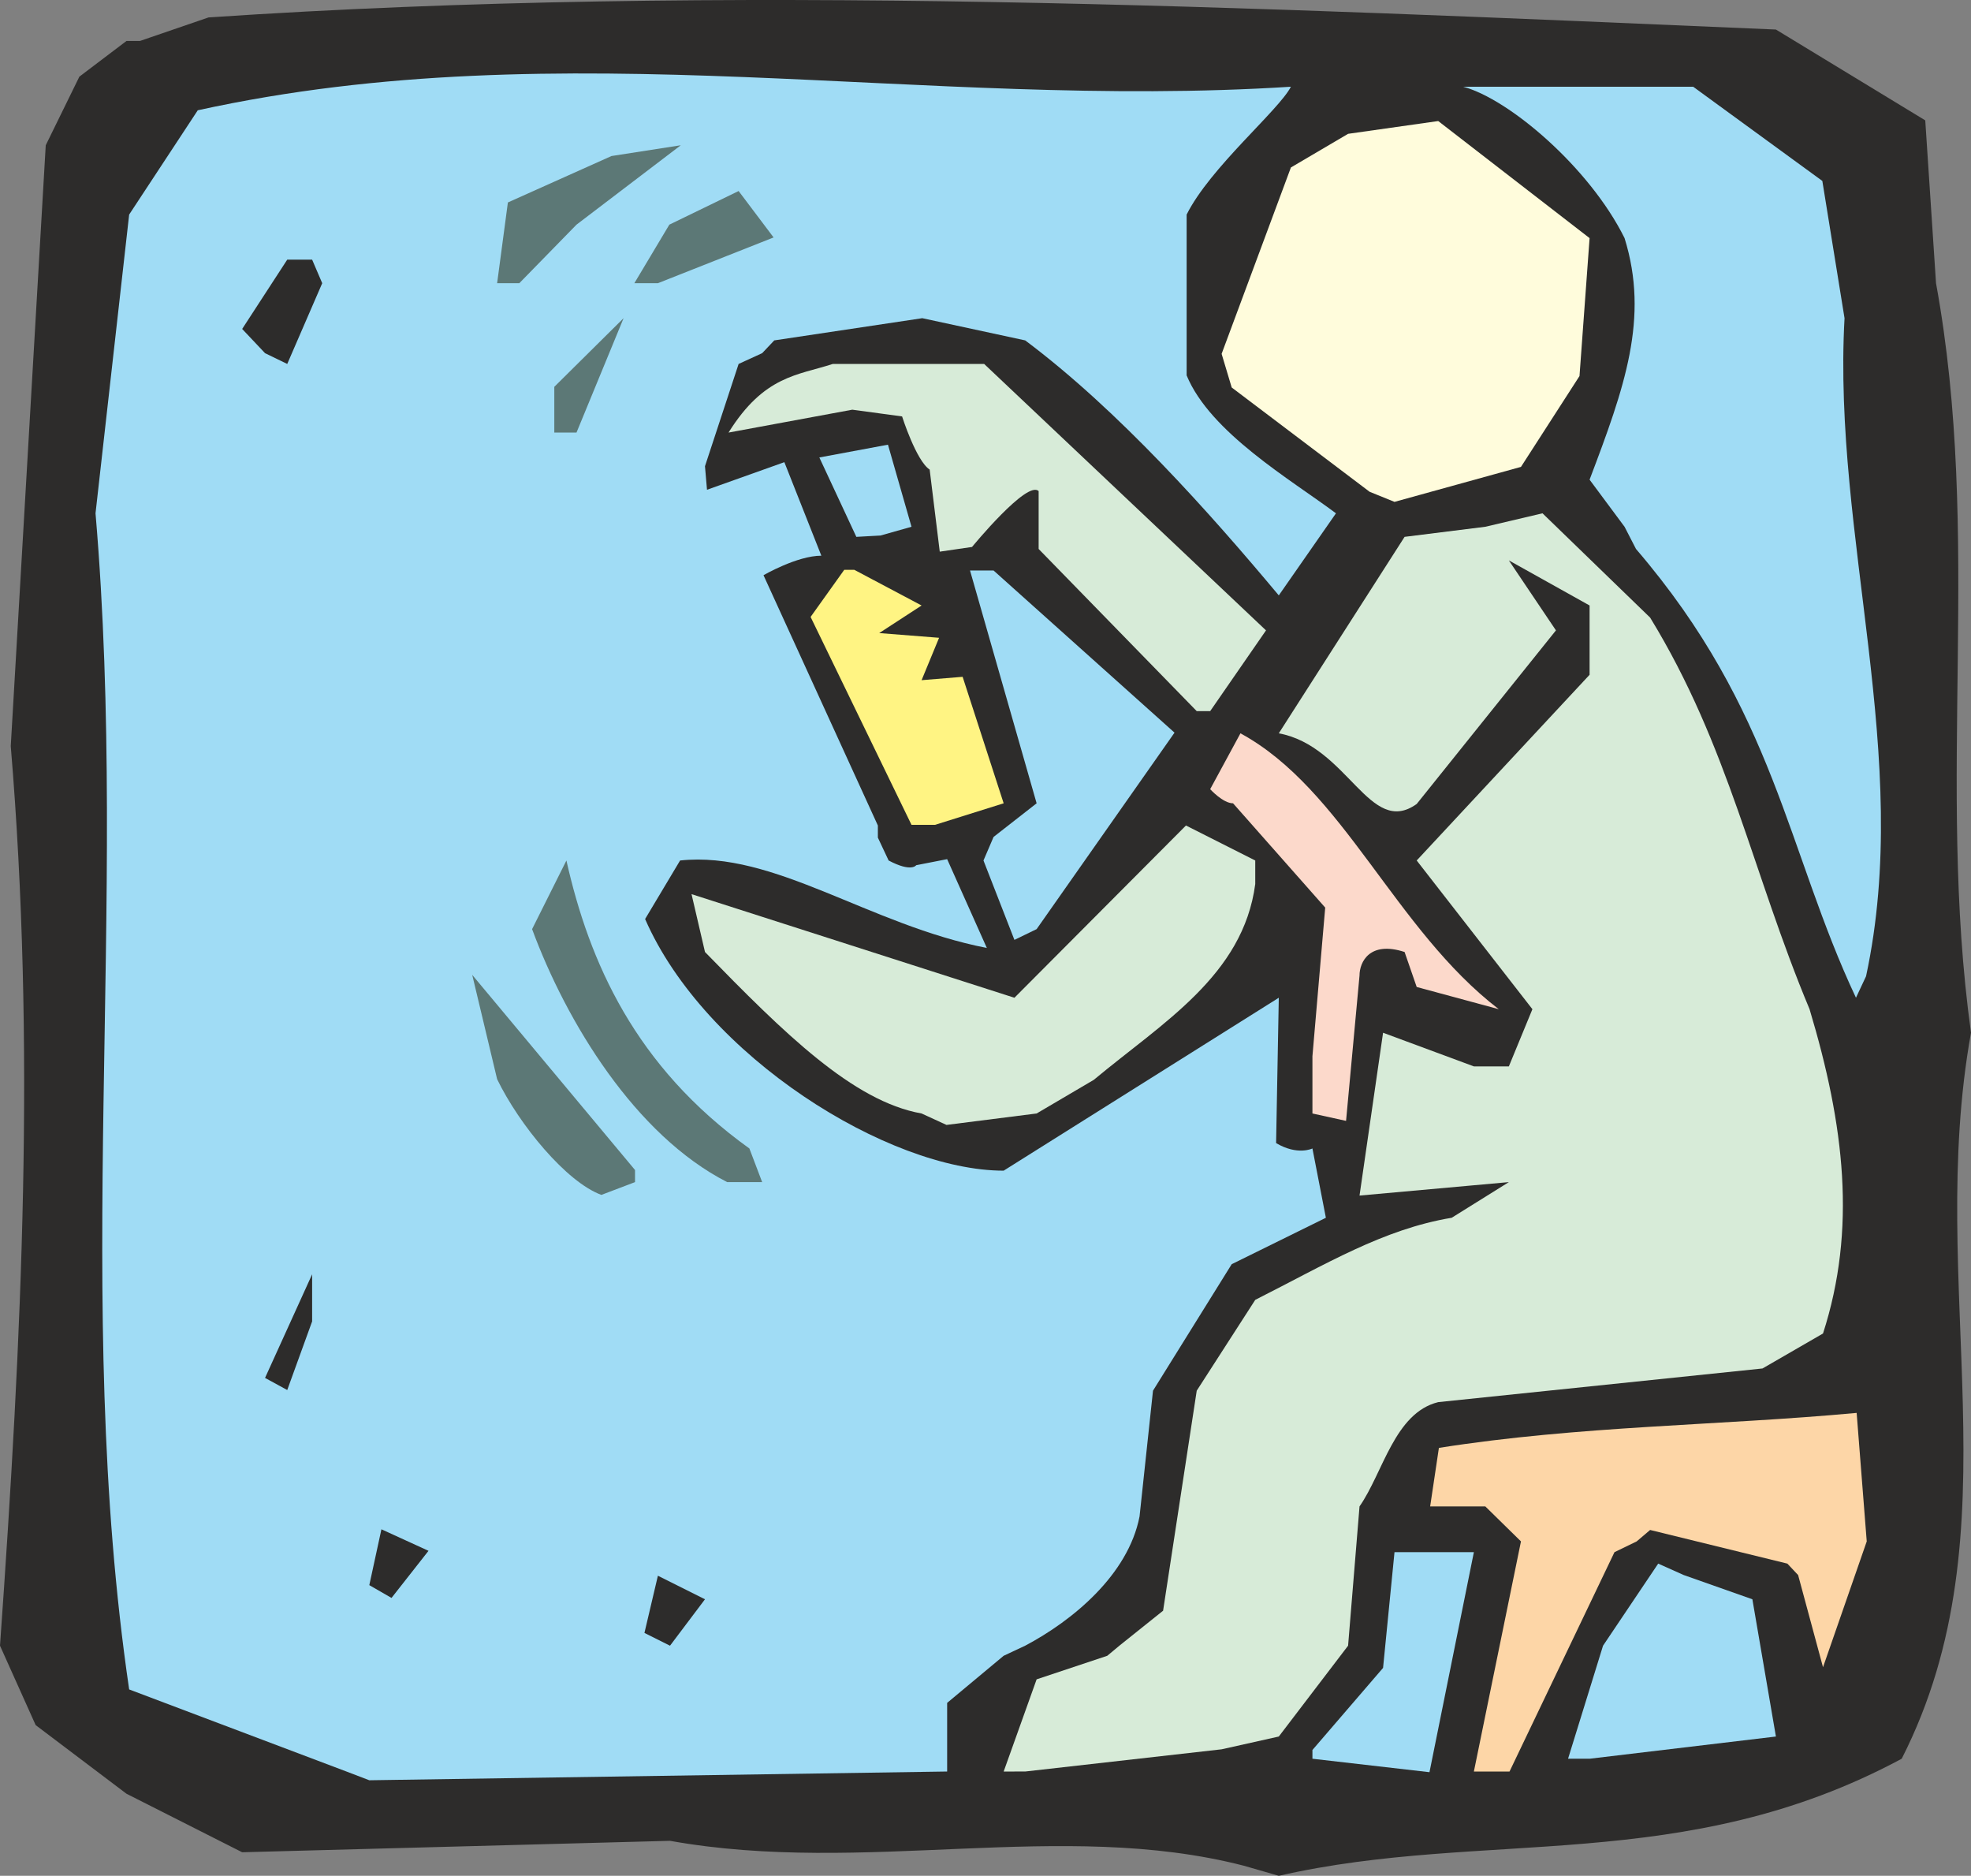 <svg height="267.638" viewBox="0 0 210.96 200.728" width="281.28" xmlns="http://www.w3.org/2000/svg"><rect x="0" y="0" width="210.96" height="200.728" fill="#808080" stroke="none"/><path style="fill:#2d2c2b" d="M322.766 521.169c-19.584-5.04-40.536 1.08-61.416-2.664l-45.792 1.224-12.384-6.264-9.72-7.344-3.816-8.496c2.376-33.408 3.816-64.296 1.152-96.264l3.744-64.296 3.6-7.344 5.04-3.816h1.44l7.344-2.52c55.512-3.744 112.104-1.08 167.76 1.296l15.984 9.72 1.152 17.424c4.968 27.144 0 53.136 3.744 80.208-4.896 27.144 5.04 53.208-7.416 77.688-23.328 12.528-44.568 7.488-66.672 12.528z" transform="translate(-189.638 -321.52)"/><path style="fill:#a0dcf5" d="m226.718 511.089-23.256-8.784c-6.12-41.688 0-83.664-3.6-125.856l3.6-31.968 7.344-11.16c39.384-8.64 77.544 0 117-2.52-1.296 2.52-8.64 8.64-11.16 13.68v17.208c2.52 6.12 11.16 11.16 15.984 14.76l-6.12 8.784c-7.344-8.784-17.136-19.8-27.144-27.288l-11.016-2.376-15.84 2.376-1.296 1.368-2.52 1.152-3.6 10.944.216 2.52 8.28-2.952 3.96 10.008c-2.592 0-6.192 2.088-6.192 2.088l12.24 26.784v1.296l1.152 2.448c2.448 1.296 2.952.504 2.952.504l3.312-.648 4.248 9.504c-12.6-2.448-22.752-10.44-32.832-9.36l-3.744 6.264c6.408 14.688 26.064 26.928 38.376 26.928l29.448-18.504-.288 15.552c2.304 1.368 3.888.576 3.888.576l1.44 7.416-10.08 4.968-8.424 13.536-1.44 13.464c-1.224 6.264-7.2 11.16-12.24 13.824l-2.304 1.08-6.048 5.04v7.344l-61.848.936z" transform="translate(-189.638 -321.52)"/><path style="fill:#d7ebd8" d="m297.062 511.089 3.528-9.864 7.56-2.52 1.296-1.08 4.68-3.744 3.6-23.544 6.264-9.72c7.56-3.816 13.68-7.56 21.024-8.784l6.12-3.816-15.984 1.44 2.52-17.424 9.72 3.6h3.744l2.52-6.12L341.27 413.6l18.504-19.872v-7.416l-8.64-4.824 5.04 7.488-14.904 18.576c-5.04 3.6-7.344-6.192-14.76-7.56l13.464-21.024 8.64-1.08 6.12-1.44 11.52 11.16c8.424 13.752 10.944 27.288 17.064 41.904 3.744 12.456 5.04 23.544 1.44 34.704l-6.48 3.744-34.704 3.6c-4.68 1.152-5.904 7.56-8.424 11.16l-1.224 14.904-7.416 9.72-6.12 1.368-21.024 2.376z" transform="translate(-189.638 -321.52)"/><path style="fill:#a0dcf5" d="m330.11 508.785 7.56-8.784 1.224-12.384h8.496l-4.752 23.544-12.528-1.44z" transform="translate(-189.638 -321.52)"/><path style="fill:#fdd6a7" d="m347.39 511.089 5.04-24.624-3.816-3.744h-5.904l.936-6.264c15.048-2.376 29.952-2.376 44.712-3.744l1.08 13.752-4.68 13.464-2.664-9.864-1.152-1.224-14.688-3.6-1.44 1.224-2.376 1.152-11.232 23.472h-1.152z" transform="translate(-189.638 -321.52)"/><path style="fill:#a0dcf5" d="m357.47 509.72 3.744-12.095 5.904-8.784 2.736 1.224 7.344 2.592 2.52 14.688-19.944 2.376z" transform="translate(-189.638 -321.52)"/><path style="fill:#2d2c2b" d="m258.614 496.257 1.44-6.12 5.04 2.52-3.744 4.968zm-29.448-5.112 1.296-5.976 5.04 2.304-3.96 5.04zm-11.16-22.176 5.04-11.088v5.04l-2.664 7.344z" transform="translate(-189.638 -321.52)"/><path style="fill:#5c7876" d="M254.006 449.385c-3.744-1.368-8.784-7.488-11.16-12.384l-2.664-11.16 17.424 20.88v1.296zm13.464-1.368c-9.864-5.04-17.208-17.136-20.88-27.072l3.672-7.344c2.448 10.872 7.344 22.032 19.584 30.816l1.368 3.6z" transform="translate(-189.638 -321.52)"/><path style="fill:#d7ebd8" d="M288.278 440.673c-7.344-1.296-14.76-8.64-23.184-17.28l-1.44-6.192 34.56 11.088 18.36-18.432 7.416 3.744v2.52c-1.296 9.792-9.936 14.832-17.28 20.952l-6.12 3.6-9.648 1.224z" transform="translate(-189.638 -321.52)"/><path style="fill:#fcd9cb" d="M330.11 440.673v-6.12l1.368-15.912-9.864-11.16c-1.08 0-2.448-1.512-2.448-1.512l3.24-5.976c11.016 5.976 16.488 20.952 27.648 29.52l-8.784-2.376-1.296-3.744c-3.744-1.224-4.824 1.08-4.824 2.52l-1.44 15.552z" transform="translate(-189.638 -321.52)"/><path style="fill:#a0dcf5" d="M388.286 428.289c-7.416-15.768-8.64-30.672-23.544-48.024l-1.224-2.376-3.744-5.04c3.744-9.864 6.408-17.28 3.744-25.848-3.744-7.56-12.384-14.904-17.28-16.2h24.624l13.824 10.08 2.376 14.688c-1.296 23.4 7.344 46.944 2.304 70.416zm-90.072-6.192-3.312-8.496 1.08-2.52 4.608-3.6-7.128-24.912h2.52l19.368 17.352-14.76 21.024z" transform="translate(-189.638 -321.52)"/><path style="fill:#fff483" d="m287.198 409.785-10.8-22.248 3.6-5.04h1.08l7.2 3.816-4.536 2.952 6.408.504-1.872 4.536 4.392-.36 4.392 13.536-7.344 2.304z" transform="translate(-189.638 -321.52)"/><path style="fill:#d7ebd8" d="m317.726 397.617-16.92-17.352v-6.192c-1.224-1.224-7.128 5.976-7.128 5.976l-3.456.504-1.08-8.784c-1.44-.936-2.952-5.688-2.952-5.688l-5.328-.72-13.248 2.448c3.816-6.12 7.416-6.12 11.16-7.344h16.2l30.168 28.512-5.976 8.64z" transform="translate(-189.638 -321.52)"/><path style="fill:#a0dcf5" d="m281.294 378.969-3.96-8.496 7.344-1.368 2.52 8.784-3.312.936z" transform="translate(-189.638 -321.52)"/><path style="fill:#fffcdc" d="m336.23 374.145-14.76-11.16-1.08-3.6 7.416-19.944 6.12-3.6 9.648-1.368 16.2 12.528-1.08 14.76-6.264 9.72-13.536 3.744z" transform="translate(-189.638 -321.52)"/><path style="fill:#5c7876" d="M248.966 367.809v-4.896l7.416-7.344-5.04 12.24z" transform="translate(-189.638 -321.52)"/><path style="fill:#2d2c2b" d="m218.006 359.313-2.448-2.592 4.824-7.416h2.664l1.08 2.52-3.744 8.64z" transform="translate(-189.638 -321.52)"/><path style="fill:#5c7876" d="m242.846 351.825 1.152-8.64 11.088-4.968 7.416-1.152-11.16 8.496-6.12 6.264zm14.688 0 3.744-6.264 7.416-3.6 3.744 4.968-12.384 4.896z" transform="translate(-189.638 -321.52)"/></svg>
